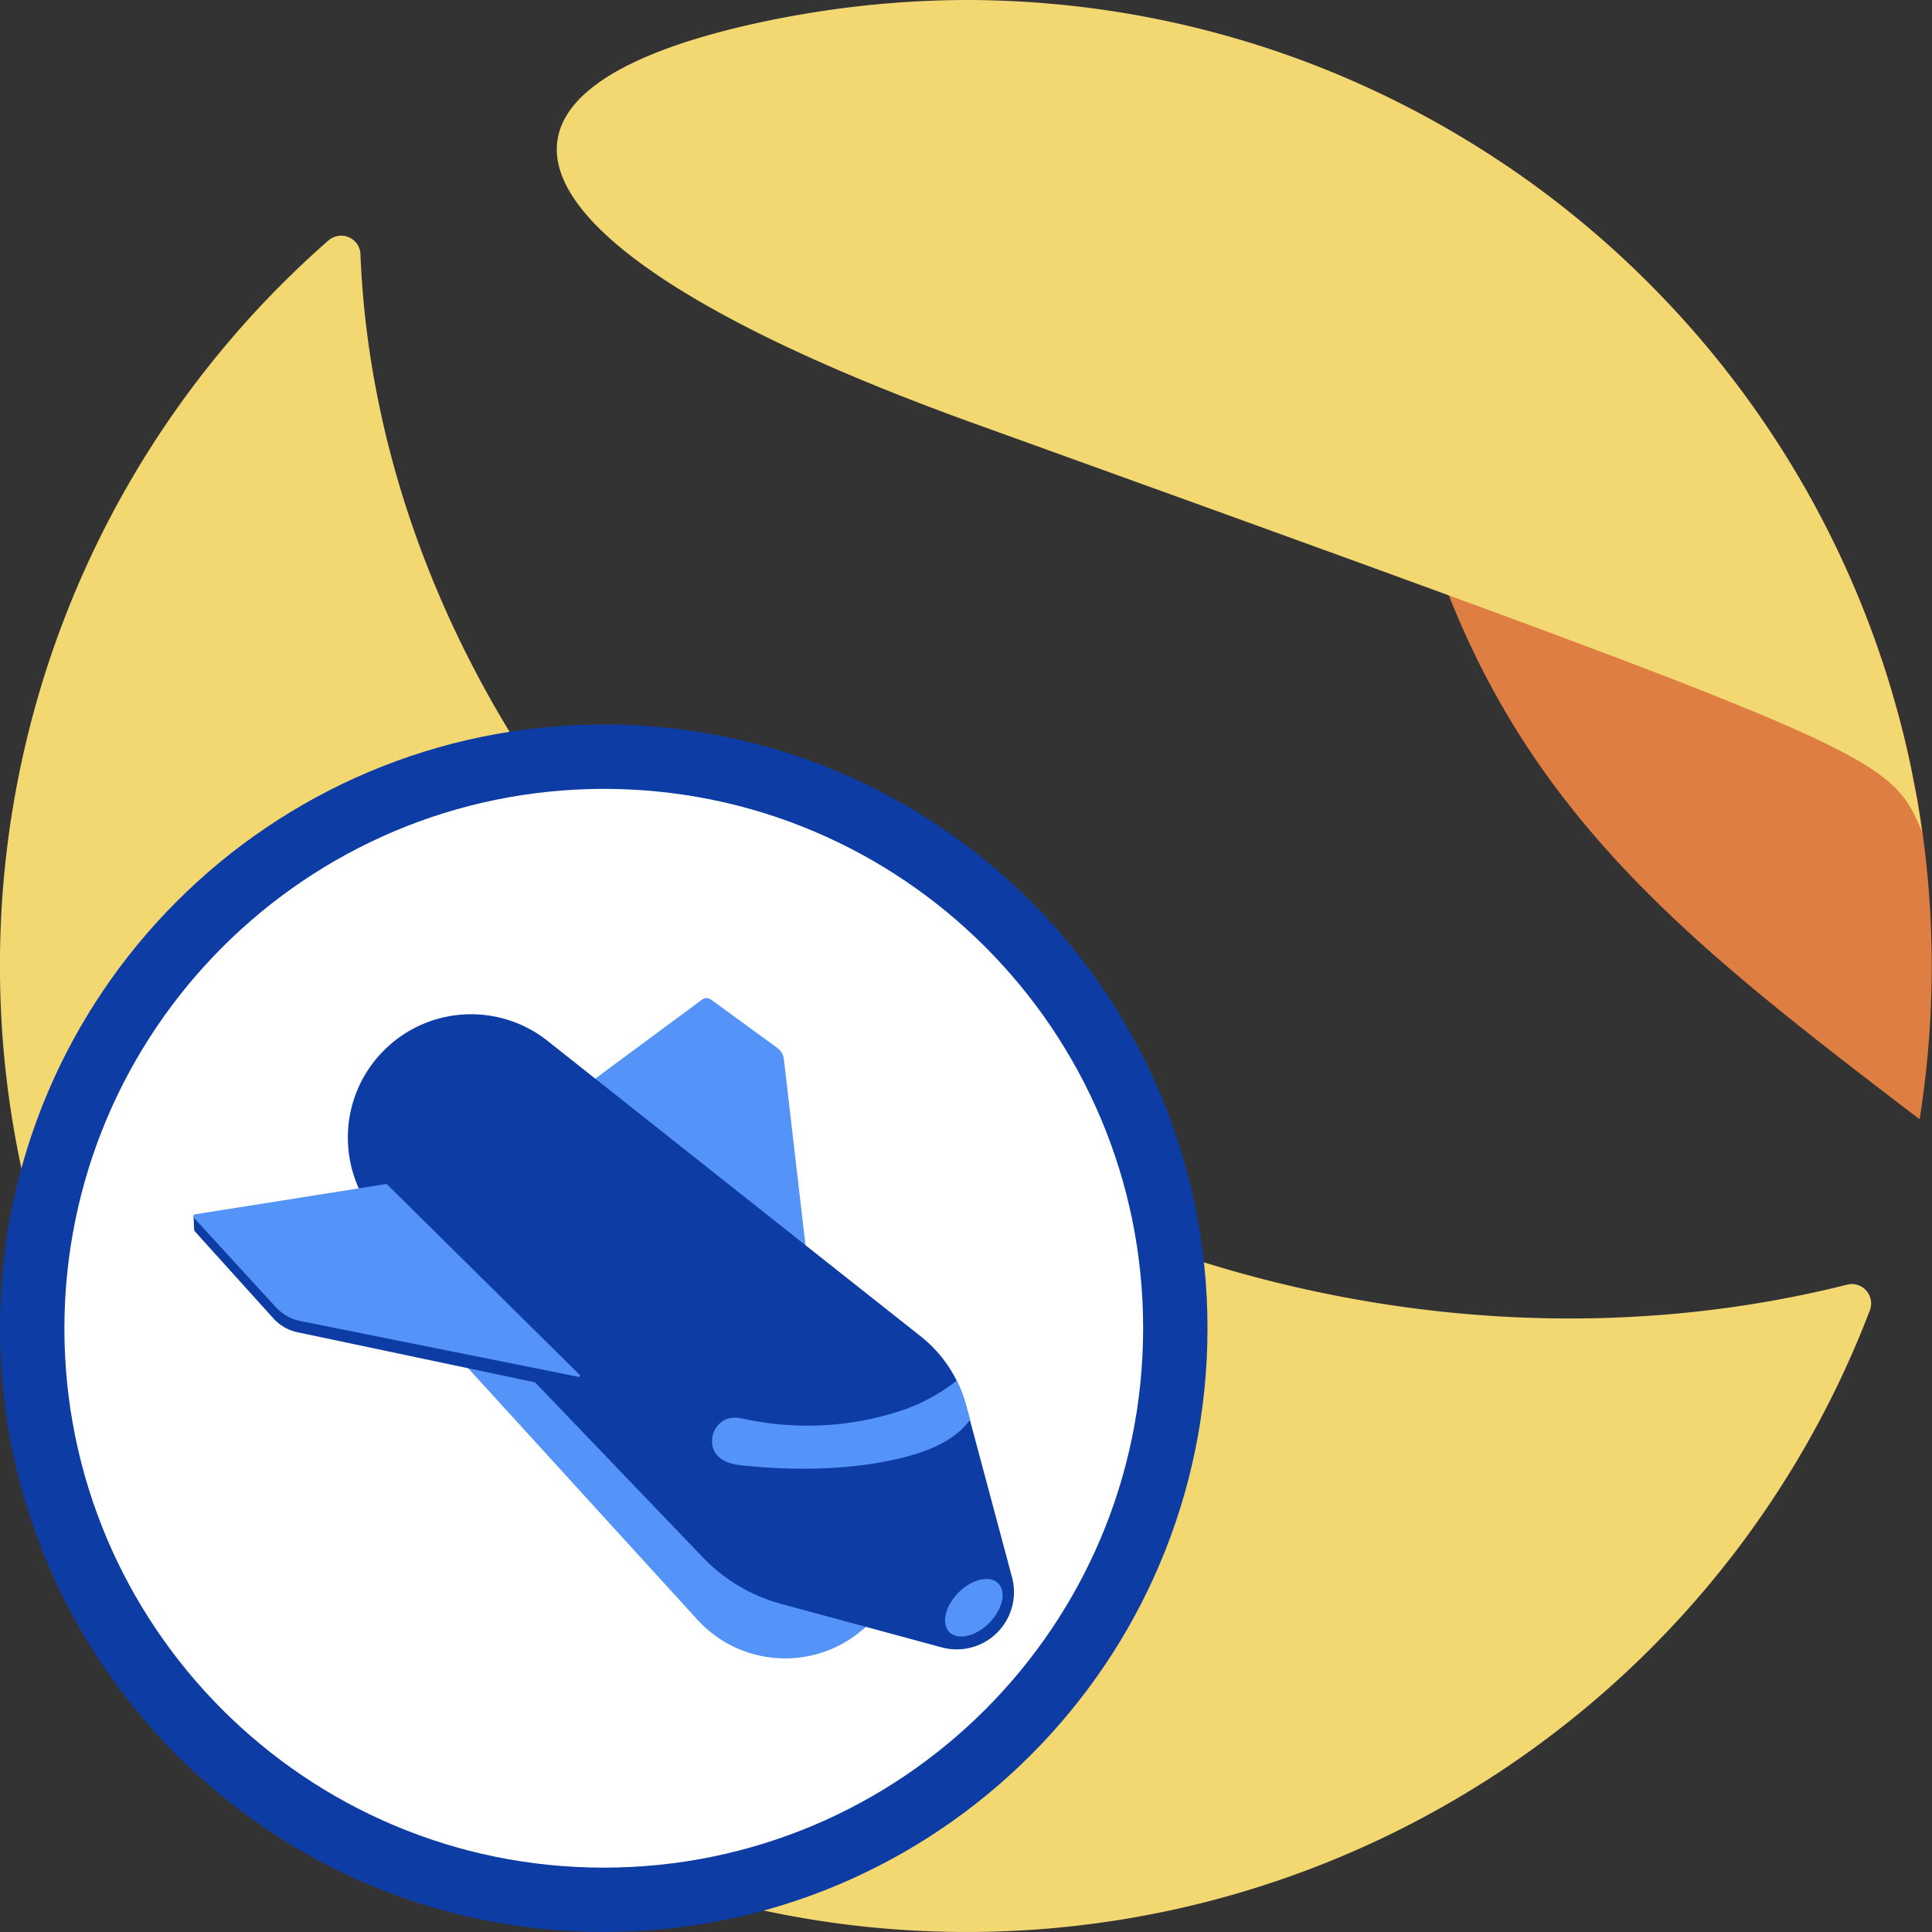 <svg xmlns="http://www.w3.org/2000/svg" width="250" height="250"><rect width="100%" height="100%" fill="#333333" stroke="none"/><path fill="#f3d872" d="M136.984 156.25C82.578 131.922 48.625 82.559 46.641 32.883a2.488 2.488 0 0 0-2.61-2.383 2.519 2.519 0 0 0-1.539.621A124.617 124.617 0 0 0 0 126.055c.555 67.382 55.254 122.648 122.637 123.918 52.746 1.035 100.472-31.125 119.316-80.403a2.51 2.51 0 0 0-1.414-3.242 2.479 2.479 0 0 0-1.504-.098c-31.683 7.97-67.87 5.305-102.05-9.98zm0 0"/><path fill="#df7e42" d="M247.89 102.441c0-.254-.085-.496-.136-.75a104.92 104.92 0 0 0-2.5-10.636l-.125-.477c-.488-1.68-.977-3.34-1.543-4.992 0-.125-.09-.254-.137-.379a120.772 120.772 0 0 0-3.906-10.117l-.098-.215c-.703-1.59-1.43-3.164-2.18-4.719l-.066-.125a132.473 132.473 0 0 0-2.46-4.746l-.06-.129a145.28 145.28 0 0 0-2.726-4.726l-.078-.125a110.96 110.96 0 0 0-2.695-4.239l-.313-.48a132.152 132.152 0 0 0-6.18-8.465l-.39-.488a119.251 119.251 0 0 0-3.555-4.219 143.297 143.297 0 0 0-3.594-3.906l-.148-.149a347.65 347.65 0 0 0-3.367-3.398l-.508-.477a150.874 150.874 0 0 0-3.605-3.3l-.438-.383a118.948 118.948 0 0 0-3.8-3.192l-.36-.285a114.691 114.691 0 0 0-4.16-3.183l-.078-.067a137.935 137.935 0 0 0-4.356-3.039h-.05a136.256 136.256 0 0 0-9.102-5.527l-.36-.195a140.686 140.686 0 0 0-4.492-2.344l-.597-.301a120.407 120.407 0 0 0-9.766-4.25l-.555-.215a122.89 122.89 0 0 0-5.215-1.844h-.097c-1.64-.539-3.281-1.046-4.953-1.515l-.45-.125a99.744 99.744 0 0 0-5.359-1.38h-.012c-1.707-.401-3.43-.765-5.175-1.081l-.34-.059c-1.82-.347-3.64-.644-5.47-.89h-.05a126.29 126.29 0 0 0-8.664-.887l1.445.125c1.145.11 2.258.215 3.34.351 1.086.118 2.13.254 3.156.403.977.144 1.954.3 2.93.469h.078c.946.168 1.864.343 2.754.527h.137l2.559.555h.164c.812.207 1.601.421 2.375.656l.203.058c.754.223 1.476.457 2.187.704l.254.097c.684.242 1.348.488 1.953.75l.305.137c.625.266 1.23.527 1.824.8l.363.188a34.7 34.7 0 0 1 1.66.84l.41.242c.509.285.977.559 1.485.871l.488.32c.438.294.887.56 1.309.891l.566.43c.371.281.762.555 1.121.867.364.313.442.39.665.567l.976.82c.305.254.559.558.852.84.293.285.449.441.664.664.496.527.976 1.066 1.445 1.62 3 3.938 5.106 8.477 6.172 13.313 2.324 9.551 1.953 19.532 4.11 29.141.37 1.613.761 3.187 1.171 4.727.11.417.227.82.332 1.23.324 1.191.664 2.363.977 3.516l.324 1.062c11.258 36.29 33.797 53.535 64.023 76.633a126.219 126.219 0 0 0-.476-42.414zm0 0"/><path fill="#f3d872" d="M248.742 107.688c-4.414-10.22-4.414-10.22-122.98-53C66.094 33.124 55 12.312 98.203 2.93c2.11-.457 4.23-.86 6.367-1.211A127.499 127.499 0 0 1 124.863 0c62.371-.031 115.219 45.918 123.856 107.688"/><path fill="#fff" d="M152.082 171.875c0 40.844-33.113 73.957-73.957 73.957S4.168 212.719 4.168 171.875s33.113-73.957 73.957-73.957 73.957 33.113 73.957 73.957zm0 0"/><path fill="#0e3ca5" d="M78.125 102.078c38.547 0 69.797 31.25 69.797 69.797s-31.25 69.797-69.797 69.797-69.793-31.25-69.793-69.797c.043-38.527 31.266-69.75 69.793-69.797m0-8.328C34.977 93.75 0 128.727 0 171.875S34.977 250 78.125 250s78.125-34.977 78.125-78.125S121.273 93.75 78.125 93.75zm0 0"/><path fill="#5493f7" d="m120.508 203.508-9.082 7.535c-6.32 5.258-15.656 4.613-21.192-1.465l-40.43-44.351 22.22-18.743zm0 0"/><path fill="#0e3ca5" d="m74.531 179.992-35.937-7.578a5.85 5.85 0 0 1-3.211-1.809l-10.14-11.23a.483.483 0 0 1-.126-.3l-.07-1.74 49.805 20.868zm0 0"/><path fill="#5493f7" d="m76.516 139.953 14.351-10.617a.975.975 0 0 1 1.125 0l8.555 6.238c.5.356.82.906.89 1.516l3.055 26.289zm0 0"/><path fill="#0e3ca5" d="m125 181.844 5.957 22.258a7.412 7.412 0 0 1-9.094 9.07l-20.508-5.555a22.056 22.056 0 0 1-10.386-6.074l-41.555-43.34c-5.926-6.226-5.86-16.027.156-22.168 5.696-5.82 14.864-6.41 21.258-1.367l34.64 27.441 13.673 10.813a16.95 16.95 0 0 1 5.859 8.922zm0 0"/><g fill="#5493f7"><path d="M125 181.844a17.203 17.203 0 0 0-1.21-3.192 23.561 23.561 0 0 1-6.72 3.73 38.671 38.671 0 0 1-20.39 1.302c-1.18-.246-2.22-.473-3.25.27a3.095 3.095 0 0 0-1.29 2.51c0 1.876 1.465 2.755 3.075 3.048l.52.078c6.835.742 14.374.703 21.093-.977 2.988-.761 6.258-1.953 8.309-4.402.097-.11.234-.285.402-.5zM50.078 153.25l24.914 24.64a.19.19 0 0 1 .059.133.19.19 0 0 1-.059.133.248.248 0 0 1-.168 0l-35.937-7.21a5.86 5.86 0 0 1-3.203-1.805l-10.567-11.532a.29.29 0 0 1 0-.41c.04-.039.09-.062.149-.07l24.636-3.906a.161.161 0 0 1 .176.027zM129.168 204.887c1.09 1.093.562 3.39-1.18 5.133-1.742 1.742-4.039 2.27-5.133 1.18-1.09-1.09-.558-3.387 1.184-5.13 1.742-1.746 4.04-2.273 5.129-1.183zm0 0"/></g></svg>